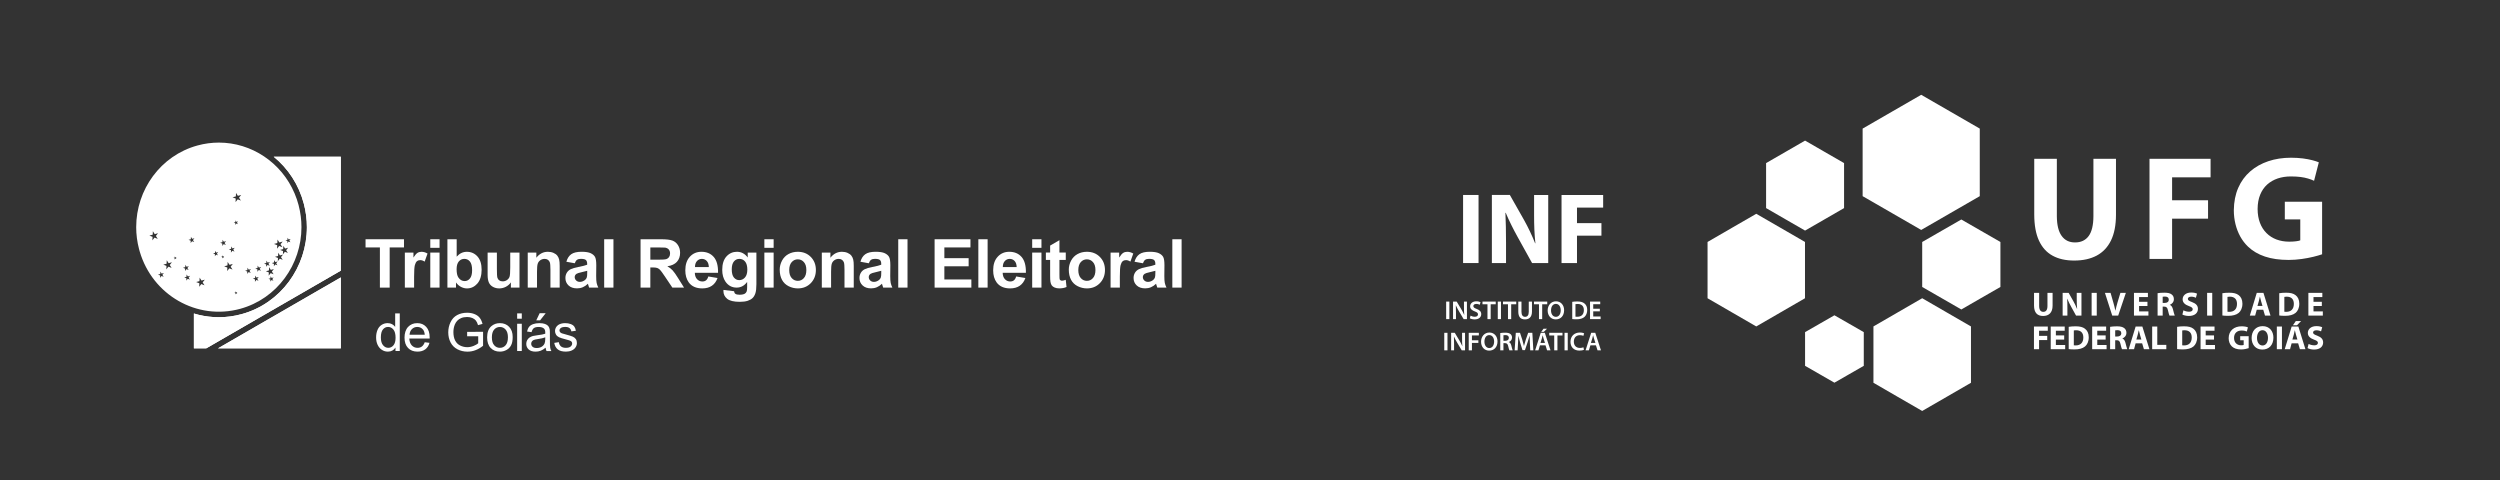<?xml version="1.0" encoding="UTF-8"?>
<svg xmlns="http://www.w3.org/2000/svg" version="1.1" xmlns:xlink="http://www.w3.org/1999/xlink" viewBox="0 0 1920 369">
  <rect x="0" y="0" width="1920" height="369" fill="#333333" stroke="none"/>
  <defs>
    <style>
      .cls-1, .cls-2 {
        fill: #fff;
      }

      .cls-2 {
        fill-rule: evenodd;
      }

      .cls-3 {
        fill: none;
      }

      .cls-4 {
        clip-path: url(#clippath-2);
      }

      .cls-5 {
        clip-path: url(#clippath);
      }
    </style>
    <clipPath id="clippath">
      <path class="cls-1" d="M210.24,120.4c10.91,8.89,19.23,21.31,23.12,36.15,1.57,5.98,2.32,11.99,2.32,17.9.02,30.55-19.9,58.53-50.11,66.81-5.85,1.61-11.73,2.37-17.52,2.37-1.32,0-2.64-.04-3.95-.12-5.19-.32-10.29-1.24-15.19-2.73v26.75h9.46l103.38-59.69v-87.45h-51.51Z"/>
    </clipPath>
    <clipPath id="clippath-2">
      <polygon class="cls-1" points="167.39 267.54 261.75 267.54 261.75 213.06 167.39 267.54"/>
    </clipPath>
  </defs>
  <!-- Generator: Adobe Illustrator 28.6.0, SVG Export Plug-In . SVG Version: 1.2.0 Build 709)  -->
  <g>
    <g id="Layer_1">
      <polygon class="cls-1" points="291.76 220.89 291.76 190.03 280.74 190.03 280.74 183.74 310.26 183.74 310.26 190.03 299.27 190.03 299.27 220.89 291.76 220.89"/>
      <path class="cls-1" d="M318.04,220.89h-7.12v-26.9h6.61v3.82c1.13-1.81,2.15-3,3.05-3.57.91-.57,1.93-.86,3.08-.86,1.63,0,3.18.45,4.69,1.35l-2.21,6.2c-1.19-.77-2.31-1.16-3.34-1.16s-1.84.27-2.53.82c-.7.54-1.24,1.54-1.64,2.97-.4,1.44-.6,4.44-.6,9.02v8.31Z"/>
      <path class="cls-1" d="M330.46,193.98h7.12v26.9h-7.12v-26.9ZM330.46,183.74h7.12v6.59h-7.12v-6.59Z"/>
      <path class="cls-1" d="M350.68,206.85c0,2.78.44,4.84,1.31,6.18,1.24,1.89,2.87,2.84,4.92,2.84,1.56,0,2.9-.68,4.01-2.02s1.66-3.46,1.66-6.35c0-3.07-.56-5.29-1.68-6.65-1.11-1.36-2.53-2.04-4.28-2.04s-3.12.66-4.26,1.99c-1.13,1.33-1.69,3.34-1.69,6.05M343.61,220.89v-37.14h7.12v13.38c2.2-2.5,4.79-3.75,7.8-3.75,3.28,0,5.98,1.19,8.14,3.56,2.14,2.37,3.22,5.78,3.22,10.22s-1.1,8.14-3.29,10.62c-2.19,2.48-4.84,3.72-7.97,3.72-1.54,0-3.05-.38-4.55-1.15-1.5-.77-2.78-1.9-3.87-3.41v3.95h-6.61Z"/>
      <path class="cls-1" d="M392.36,220.89v-4.03c-.99,1.44-2.27,2.57-3.87,3.4-1.6.82-3.29,1.24-5.06,1.24s-3.43-.4-4.86-1.19c-1.44-.79-2.47-1.91-3.12-3.34-.64-1.44-.96-3.43-.96-5.96v-17.02h7.12v12.36c0,3.79.13,6.11.4,6.96.26.85.74,1.52,1.43,2.02.69.5,1.57.75,2.64.75,1.22,0,2.31-.33,3.27-1,.96-.68,1.62-1.5,1.97-2.48.35-1,.54-3.42.54-7.26v-11.35h7.12v26.9h-6.61Z"/>
      <path class="cls-1" d="M429.85,220.89h-7.12v-13.73c0-2.9-.16-4.78-.46-5.64-.3-.85-.8-1.51-1.49-1.99-.68-.47-1.5-.71-2.47-.71-1.24,0-2.34.34-3.32,1.01-.98.68-1.65,1.58-2.02,2.69-.37,1.12-.55,3.17-.55,6.19v12.18h-7.12v-26.9h6.61v3.95c2.35-3.04,5.31-4.57,8.87-4.57,1.57,0,3.01.28,4.31.85,1.3.57,2.28,1.29,2.95,2.17.66.88,1.13,1.88,1.39,2.99.27,1.11.4,2.7.4,4.78v16.72Z"/>
      <path class="cls-1" d="M450.96,207.97c-.91.3-2.35.66-4.33,1.09-1.97.42-3.26.84-3.87,1.24-.93.67-1.39,1.5-1.39,2.51s.37,1.86,1.12,2.59c.74.72,1.69,1.09,2.84,1.09,1.29,0,2.51-.43,3.68-1.26.86-.64,1.43-1.43,1.69-2.36.19-.6.28-1.76.28-3.47v-1.42ZM441.43,202.19l-6.46-1.17c.72-2.6,1.97-4.52,3.74-5.78,1.78-1.25,4.41-1.88,7.9-1.88,3.18,0,5.54.38,7.1,1.13,1.55.75,2.65,1.7,3.28,2.86s.95,3.28.95,6.37l-.08,8.31c0,2.36.11,4.11.35,5.23.23,1.12.66,2.33,1.28,3.61h-7.05c-.18-.48-.41-1.18-.68-2.1-.11-.42-.2-.7-.25-.84-1.22,1.19-2.51,2.07-3.9,2.66-1.38.59-2.86.88-4.44.88-2.77,0-4.96-.75-6.54-2.25-1.6-1.5-2.4-3.41-2.4-5.7,0-1.52.36-2.87,1.09-4.07.73-1.19,1.75-2.1,3.05-2.73,1.31-.63,3.2-1.19,5.66-1.66,3.32-.62,5.63-1.21,6.91-1.75v-.71c0-1.37-.34-2.34-1.01-2.93-.67-.58-1.94-.87-3.82-.87-1.27,0-2.26.25-2.96.75-.71.49-1.28,1.36-1.72,2.62"/>
      <rect class="cls-1" x="464.01" y="183.74" width="7.12" height="37.14"/>
      <path class="cls-1" d="M499.46,199.45h5.54c3.6,0,5.85-.15,6.75-.45.89-.3,1.59-.83,2.1-1.57.5-.75.76-1.67.76-2.78,0-1.25-.34-2.26-1-3.03-.66-.77-1.61-1.25-2.83-1.46-.61-.08-2.43-.12-5.48-.12h-5.84v9.42ZM491.95,220.89v-37.14h15.79c3.97,0,6.85.34,8.65,1,1.8.67,3.24,1.85,4.32,3.56,1.08,1.71,1.61,3.66,1.61,5.85,0,2.78-.82,5.09-2.45,6.91-1.63,1.81-4.09,2.96-7.35,3.42,1.63.95,2.96,1.99,4.02,3.12,1.06,1.13,2.48,3.14,4.27,6.03l4.54,7.25h-8.97l-5.42-8.08c-1.93-2.89-3.24-4.71-3.95-5.46-.71-.75-1.46-1.26-2.26-1.55-.8-.28-2.05-.41-3.78-.41h-1.51v15.51h-7.51Z"/>
      <path class="cls-1" d="M544.38,205.13c-.05-2.07-.58-3.63-1.59-4.7-1.01-1.07-2.25-1.61-3.7-1.61-1.56,0-2.84.57-3.85,1.7-1.01,1.12-1.51,2.66-1.49,4.61h10.64ZM543.97,212.32l7.1,1.19c-.92,2.6-2.35,4.58-4.32,5.94-1.96,1.36-4.43,2.04-7.38,2.04-4.68,0-8.14-1.52-10.39-4.58-1.77-2.45-2.66-5.54-2.66-9.27,0-4.46,1.17-7.96,3.5-10.48,2.33-2.53,5.27-3.79,8.84-3.79,4,0,7.16,1.32,9.48,3.97,2.31,2.65,3.42,6.69,3.32,12.15h-17.84c.05,2.11.62,3.75,1.72,4.92,1.1,1.17,2.47,1.77,4.11,1.77,1.12,0,2.05-.3,2.81-.91.76-.61,1.34-1.59,1.72-2.94"/>
      <path class="cls-1" d="M561.99,206.88c0,2.85.55,4.95,1.66,6.27,1.1,1.32,2.46,1.99,4.09,1.99,1.74,0,3.21-.68,4.41-2.04,1.19-1.36,1.8-3.37,1.8-6.05s-.58-4.85-1.73-6.2c-1.14-1.36-2.59-2.03-4.35-2.03s-3.12.67-4.22,1.99c-1.11,1.33-1.66,3.34-1.66,6.07M555.63,222.66l8.13.99c.14.95.45,1.6.93,1.95.68.51,1.75.76,3.19.76,1.86,0,3.25-.28,4.18-.84.62-.37,1.1-.97,1.42-1.8.22-.59.33-1.68.33-3.27v-3.93c-2.13,2.91-4.82,4.36-8.06,4.36-3.62,0-6.48-1.53-8.59-4.58-1.65-2.42-2.48-5.42-2.48-9.02,0-4.51,1.09-7.96,3.26-10.34,2.17-2.38,4.87-3.57,8.09-3.57s6.07,1.46,8.23,4.38v-3.77h6.66v24.15c0,3.17-.26,5.54-.79,7.12-.52,1.57-1.26,2.8-2.2,3.7-.95.89-2.22,1.59-3.79,2.1-1.58.5-3.58.76-5.99.76-4.57,0-7.8-.79-9.7-2.34-1.91-1.56-2.86-3.55-2.86-5.94,0-.24,0-.53.02-.86"/>
      <path class="cls-1" d="M587.03,193.98h7.12v26.9h-7.12v-26.9ZM587.03,183.74h7.12v6.59h-7.12v-6.59Z"/>
      <path class="cls-1" d="M606.13,207.43c0,2.67.63,4.71,1.9,6.13,1.26,1.42,2.83,2.13,4.69,2.13s3.42-.71,4.67-2.13c1.26-1.42,1.89-3.48,1.89-6.18s-.63-4.66-1.89-6.08c-1.25-1.42-2.81-2.13-4.67-2.13s-3.42.71-4.69,2.13c-1.27,1.42-1.9,3.47-1.9,6.13M598.83,207.05c0-2.36.59-4.65,1.75-6.87,1.17-2.2,2.82-3.9,4.96-5.06,2.14-1.17,4.52-1.75,7.16-1.75,4.06,0,7.4,1.32,10,3.97,2.6,2.64,3.9,5.98,3.9,10.02s-1.32,7.44-3.93,10.12c-2.63,2.68-5.93,4.01-9.92,4.01-2.48,0-4.82-.55-7.06-1.67-2.24-1.11-3.94-2.75-5.11-4.9-1.16-2.16-1.75-4.77-1.75-7.87"/>
      <path class="cls-1" d="M655.69,220.89h-7.12v-13.73c0-2.9-.15-4.78-.46-5.64-.3-.85-.8-1.51-1.49-1.99-.68-.47-1.5-.71-2.47-.71-1.24,0-2.34.34-3.32,1.01-.98.68-1.65,1.58-2.02,2.69-.36,1.12-.54,3.17-.54,6.19v12.18h-7.12v-26.9h6.61v3.95c2.35-3.04,5.31-4.57,8.87-4.57,1.56,0,3.01.28,4.31.85,1.3.57,2.28,1.29,2.95,2.17.66.88,1.13,1.88,1.39,2.99.27,1.11.4,2.7.4,4.78v16.72Z"/>
      <path class="cls-1" d="M676.79,207.97c-.91.3-2.35.66-4.33,1.09-1.97.42-3.26.84-3.87,1.24-.93.67-1.39,1.5-1.39,2.51s.37,1.86,1.11,2.59c.74.72,1.69,1.09,2.84,1.09,1.29,0,2.51-.43,3.68-1.26.86-.64,1.43-1.43,1.69-2.36.19-.6.28-1.76.28-3.47v-1.42ZM667.27,202.19l-6.46-1.17c.72-2.6,1.97-4.52,3.74-5.78,1.78-1.25,4.41-1.88,7.9-1.88,3.18,0,5.54.38,7.1,1.13,1.55.75,2.65,1.7,3.28,2.86s.95,3.28.95,6.37l-.08,8.31c0,2.36.11,4.11.35,5.23.23,1.12.66,2.33,1.28,3.61h-7.05c-.18-.48-.42-1.18-.68-2.1-.11-.42-.2-.7-.25-.84-1.22,1.19-2.51,2.07-3.9,2.66-1.38.59-2.86.88-4.44.88-2.77,0-4.96-.75-6.54-2.25-1.6-1.5-2.4-3.41-2.4-5.7,0-1.52.36-2.87,1.09-4.07.72-1.19,1.75-2.1,3.05-2.73,1.3-.63,3.2-1.19,5.66-1.66,3.32-.62,5.63-1.21,6.91-1.75v-.71c0-1.37-.34-2.34-1.01-2.93-.68-.58-1.95-.87-3.82-.87-1.27,0-2.26.25-2.96.75-.71.49-1.28,1.36-1.72,2.62"/>
      <rect class="cls-1" x="689.85" y="183.74" width="7.12" height="37.14"/>
      <polygon class="cls-1" points="717.77 220.89 717.77 183.74 745.31 183.74 745.31 190.03 725.27 190.03 725.27 198.27 743.91 198.27 743.91 204.51 725.27 204.51 725.27 214.63 746.01 214.63 746.01 220.89 717.77 220.89"/>
      <rect class="cls-1" x="751.37" y="183.74" width="7.12" height="37.14"/>
      <path class="cls-1" d="M780.8,205.13c-.05-2.07-.58-3.63-1.59-4.7-1.01-1.07-2.25-1.61-3.7-1.61-1.56,0-2.84.57-3.85,1.7-1.01,1.12-1.51,2.66-1.49,4.61h10.64ZM780.4,212.32l7.1,1.19c-.92,2.6-2.35,4.58-4.32,5.94-1.96,1.36-4.43,2.04-7.38,2.04-4.68,0-8.14-1.52-10.39-4.58-1.77-2.45-2.66-5.54-2.66-9.27,0-4.46,1.16-7.96,3.5-10.48,2.33-2.53,5.27-3.79,8.84-3.79,4,0,7.16,1.32,9.48,3.97,2.31,2.65,3.42,6.69,3.32,12.15h-17.84c.05,2.11.62,3.75,1.72,4.92,1.1,1.17,2.47,1.77,4.11,1.77,1.11,0,2.05-.3,2.81-.91.76-.61,1.34-1.59,1.72-2.94"/>
      <path class="cls-1" d="M792.72,193.98h7.12v26.9h-7.12v-26.9ZM792.72,183.74h7.12v6.59h-7.12v-6.59Z"/>
      <path class="cls-1" d="M818.51,193.98v5.67h-4.86v10.84c0,2.2.05,3.48.14,3.84.1.36.3.66.63.9.33.23.74.35,1.2.35.66,0,1.62-.23,2.87-.68l.6,5.52c-1.66.71-3.53,1.06-5.63,1.06-1.28,0-2.44-.21-3.47-.64-1.03-.43-1.78-.99-2.26-1.68s-.81-1.61-1-2.78c-.15-.82-.23-2.5-.23-5.02v-11.73h-3.27v-5.67h3.27v-5.35l7.14-4.15v9.5h4.86Z"/>
      <path class="cls-1" d="M828.14,207.43c0,2.67.63,4.71,1.9,6.13,1.26,1.42,2.82,2.13,4.69,2.13s3.42-.71,4.67-2.13c1.27-1.42,1.9-3.48,1.9-6.18s-.63-4.66-1.9-6.08c-1.25-1.42-2.81-2.13-4.67-2.13s-3.43.71-4.69,2.13c-1.27,1.42-1.9,3.47-1.9,6.13M820.84,207.05c0-2.36.59-4.65,1.75-6.87,1.17-2.2,2.82-3.9,4.96-5.06,2.14-1.17,4.52-1.75,7.16-1.75,4.07,0,7.4,1.32,10.01,3.97,2.6,2.64,3.9,5.98,3.9,10.02s-1.32,7.44-3.94,10.12c-2.63,2.68-5.93,4.01-9.92,4.01-2.47,0-4.82-.55-7.06-1.67-2.24-1.11-3.95-2.75-5.11-4.9-1.16-2.16-1.75-4.77-1.75-7.87"/>
      <path class="cls-1" d="M860.04,220.89h-7.12v-26.9h6.61v3.82c1.13-1.81,2.15-3,3.05-3.57.91-.57,1.93-.86,3.08-.86,1.63,0,3.18.45,4.69,1.35l-2.2,6.2c-1.19-.77-2.31-1.16-3.34-1.16s-1.84.27-2.53.82c-.7.54-1.24,1.54-1.64,2.97-.4,1.44-.6,4.44-.6,9.02v8.31Z"/>
      <path class="cls-1" d="M887.3,207.97c-.91.3-2.35.66-4.33,1.09-1.97.42-3.26.84-3.87,1.24-.93.67-1.39,1.5-1.39,2.51s.37,1.86,1.11,2.59c.74.72,1.69,1.09,2.84,1.09,1.29,0,2.51-.43,3.68-1.26.86-.64,1.43-1.43,1.69-2.36.19-.6.28-1.76.28-3.47v-1.42ZM877.78,202.19l-6.46-1.17c.72-2.6,1.97-4.52,3.74-5.78,1.78-1.25,4.41-1.88,7.9-1.88,3.18,0,5.54.38,7.1,1.13,1.55.75,2.65,1.7,3.28,2.86s.95,3.28.95,6.37l-.08,8.31c0,2.36.11,4.11.35,5.23.23,1.12.66,2.33,1.28,3.61h-7.05c-.18-.48-.41-1.18-.68-2.1-.11-.42-.2-.7-.25-.84-1.22,1.19-2.52,2.07-3.9,2.66-1.38.59-2.86.88-4.43.88-2.77,0-4.96-.75-6.55-2.25-1.6-1.5-2.4-3.41-2.4-5.7,0-1.52.36-2.87,1.09-4.07.73-1.19,1.75-2.1,3.05-2.73,1.31-.63,3.2-1.19,5.67-1.66,3.32-.62,5.63-1.21,6.91-1.75v-.71c0-1.37-.34-2.34-1.01-2.93-.68-.58-1.95-.87-3.82-.87-1.27,0-2.26.25-2.96.75-.71.49-1.28,1.36-1.72,2.62"/>
      <rect class="cls-1" x="900.35" y="183.74" width="7.12" height="37.14"/>
      <path class="cls-1" d="M292.5,259.13c0,2.68.57,4.69,1.7,6.01,1.13,1.33,2.46,1.99,4.01,1.99s2.87-.64,3.95-1.91c1.08-1.27,1.63-3.2,1.63-5.81,0-2.87-.55-4.97-1.66-6.31-1.1-1.35-2.46-2.01-4.09-2.01s-2.89.65-3.95,1.93c-1.06,1.28-1.59,3.32-1.59,6.09M303.72,269.58v-2.65c-1.33,2.08-3.28,3.12-5.86,3.12-1.67,0-3.2-.46-4.6-1.38-1.4-.91-2.48-2.2-3.26-3.85-.77-1.65-1.15-3.54-1.15-5.69s.35-3.98,1.05-5.69c.7-1.7,1.74-3.01,3.14-3.91,1.39-.91,2.95-1.37,4.68-1.37,1.26,0,2.38.27,3.36.8.99.53,1.79,1.22,2.41,2.08v-10.37h3.53v28.91h-3.29Z"/>
      <path class="cls-1" d="M314.53,257.1h11.69c-.16-1.76-.61-3.08-1.34-3.96-1.13-1.37-2.6-2.05-4.4-2.05-1.63,0-3,.55-4.11,1.64-1.11,1.09-1.72,2.55-1.84,4.38M326.18,262.84l3.67.45c-.58,2.15-1.65,3.81-3.21,4.99-1.57,1.18-3.57,1.77-6,1.77-3.06,0-5.49-.94-7.28-2.82-1.8-1.88-2.69-4.53-2.69-7.93s.91-6.26,2.72-8.21c1.82-1.94,4.17-2.92,7.06-2.92s5.09.96,6.86,2.86c1.78,1.91,2.67,4.59,2.67,8.04,0,.22,0,.53-.02.95h-15.62c.13,2.3.78,4.06,1.95,5.28,1.17,1.22,2.62,1.84,4.38,1.84,1.3,0,2.41-.34,3.33-1.03.92-.68,1.65-1.77,2.19-3.27"/>
      <path class="cls-1" d="M358.76,258.24v-3.38l12.24-.02v10.72c-1.88,1.5-3.82,2.62-5.81,3.38-2,.76-4.05,1.13-6.15,1.13-2.84,0-5.42-.61-7.74-1.82-2.32-1.21-4.07-2.98-5.26-5.27-1.18-2.3-1.78-4.87-1.78-7.71s.59-5.44,1.77-7.87c1.17-2.44,2.87-4.26,5.08-5.44,2.2-1.18,4.75-1.77,7.63-1.77,2.09,0,3.98.33,5.67,1.02,1.69.67,3.01,1.61,3.97,2.82.96,1.21,1.69,2.79,2.2,4.73l-3.45.95c-.44-1.48-.98-2.63-1.62-3.47-.65-.84-1.57-1.52-2.76-2.02-1.19-.5-2.52-.76-3.98-.76-1.75,0-3.26.27-4.54.8-1.28.53-2.3,1.23-3.09,2.1-.78.87-1.39,1.82-1.82,2.86-.73,1.78-1.1,3.72-1.1,5.81,0,2.58.44,4.73,1.33,6.47.89,1.74,2.18,3.02,3.88,3.86,1.7.84,3.49,1.27,5.4,1.27,1.66,0,3.28-.32,4.85-.96,1.58-.63,2.77-1.31,3.59-2.04v-5.39h-8.49Z"/>
      <path class="cls-1" d="M377.77,259.11c0,2.69.58,4.69,1.76,6.02,1.17,1.34,2.64,2.01,4.41,2.01s3.23-.67,4.4-2.01c1.16-1.34,1.75-3.38,1.75-6.13,0-2.59-.59-4.55-1.77-5.89-1.18-1.33-2.64-2-4.39-2s-3.25.67-4.41,1.99c-1.17,1.33-1.76,3.33-1.76,6.01M374.12,259.11c0-3.88,1.08-6.75,3.24-8.61,1.8-1.55,3.99-2.33,6.58-2.33,2.88,0,5.24.94,7.06,2.83,1.83,1.88,2.74,4.49,2.74,7.81,0,2.7-.4,4.82-1.21,6.36-.81,1.55-1.98,2.75-3.53,3.6-1.55.86-3.23,1.28-5.06,1.28-2.93,0-5.3-.93-7.11-2.82-1.81-1.88-2.71-4.58-2.71-8.12"/>
      <path class="cls-1" d="M397.17,248.64h3.56v20.94h-3.56v-20.94ZM397.17,240.68h3.56v4.09h-3.56v-4.09Z"/>
      <path class="cls-1" d="M411.84,246.04l2.62-5.52h4.65l-4.33,5.52h-2.94ZM418.75,259.07c-1.29.53-3.22.98-5.8,1.35-1.46.21-2.5.44-3.09.71-.61.26-1.08.65-1.4,1.16-.33.51-.5,1.06-.5,1.68,0,.95.37,1.74,1.08,2.37.71.63,1.77.94,3.14.94s2.59-.3,3.65-.89c1.07-.6,1.85-1.42,2.35-2.46.38-.8.57-1.99.57-3.55v-1.31ZM419.04,267c-1.32,1.12-2.58,1.91-3.8,2.37-1.22.46-2.52.69-3.91.69-2.3,0-4.07-.56-5.31-1.68-1.23-1.13-1.85-2.56-1.85-4.31,0-1.03.23-1.97.7-2.82.47-.85,1.08-1.53,1.83-2.04.76-.51,1.61-.9,2.56-1.16.69-.18,1.74-.37,3.15-.53,2.87-.34,4.98-.75,6.33-1.22.01-.49.02-.79.02-.92,0-1.45-.33-2.47-1.01-3.06-.9-.81-2.26-1.21-4.04-1.21-1.67,0-2.9.29-3.7.88-.79.59-1.38,1.62-1.76,3.11l-3.47-.48c.32-1.48.83-2.68,1.56-3.59.72-.91,1.77-1.62,3.14-2.11,1.37-.49,2.95-.74,4.75-.74s3.24.21,4.35.63c1.12.43,1.94.95,2.47,1.59.52.64.89,1.44,1.1,2.42.12.6.18,1.7.18,3.27v4.73c0,3.31.07,5.39.23,6.26.15.88.45,1.72.89,2.52h-3.71c-.36-.73-.6-1.6-.71-2.59"/>
      <path class="cls-1" d="M425.67,263.33l3.51-.55c.19,1.41.75,2.48,1.65,3.24.89.74,2.15,1.12,3.77,1.12s2.84-.34,3.63-1c.79-.67,1.18-1.45,1.18-2.34,0-.81-.35-1.43-1.05-1.9-.49-.32-1.7-.71-3.63-1.2-2.6-.66-4.41-1.22-5.41-1.71-1-.48-1.77-1.14-2.29-1.99-.52-.85-.78-1.78-.78-2.81,0-.94.22-1.8.65-2.59.42-.8,1.01-1.46,1.74-1.98.55-.4,1.3-.76,2.25-1.04.96-.28,1.98-.42,3.07-.42,1.64,0,3.08.24,4.33.71,1.25.47,2.16,1.11,2.75,1.92.59.81,1,1.89,1.22,3.24l-3.47.48c-.16-1.08-.62-1.92-1.37-2.52-.75-.61-1.82-.91-3.2-.91-1.63,0-2.79.27-3.49.81-.7.54-1.05,1.17-1.05,1.89,0,.46.15.87.44,1.25.29.38.74.69,1.36.95.36.13,1.4.43,3.14.9,2.51.67,4.26,1.22,5.25,1.65,1,.43,1.78,1.05,2.34,1.86.57.82.85,1.83.85,3.04s-.35,2.3-1.04,3.34c-.69,1.05-1.69,1.85-2.99,2.42-1.3.57-2.77.85-4.41.85-2.73,0-4.8-.56-6.23-1.69s-2.34-2.81-2.73-5.03"/>
      <g>
        <path class="cls-1" d="M210.24,120.4c10.91,8.89,19.23,21.31,23.12,36.15,1.57,5.98,2.32,11.99,2.32,17.9.02,30.55-19.9,58.53-50.11,66.81-5.85,1.61-11.73,2.37-17.52,2.37-1.32,0-2.64-.04-3.95-.12-5.19-.32-10.29-1.24-15.19-2.73v26.75h9.46l103.38-59.69v-87.45h-51.51Z"/>
        <g class="cls-5">
          <rect class="cls-1" x="147.48" y="119.14" width="115.6" height="149.04"/>
        </g>
      </g>
      <g>
        <polygon class="cls-1" points="167.39 267.54 261.75 267.54 261.75 213.06 167.39 267.54"/>
        <g class="cls-4">
          <rect class="cls-1" x="164.7" y="212.02" width="99.36" height="58.28"/>
        </g>
      </g>
      <g>
        <g>
          <g>
            <polygon class="cls-2" points="1348.81 164.19 1367.53 175 1386.23 185.82 1386.23 207.44 1386.23 229.06 1367.53 239.88 1348.81 250.71 1330.09 239.88 1311.4 229.06 1311.4 207.44 1311.4 185.82 1330.09 175 1348.81 164.19"/>
            <polygon class="cls-2" points="1476.25 229.04 1494.98 239.88 1513.71 250.7 1513.71 272.33 1513.71 293.97 1494.98 304.81 1476.25 315.62 1457.51 304.81 1438.8 293.97 1438.8 272.33 1438.8 250.7 1457.51 239.88 1476.25 229.04"/>
            <polygon class="cls-2" points="1475.48 72.81 1497.97 85.78 1520.46 98.76 1520.46 124.7 1520.46 150.65 1497.97 163.62 1475.48 176.6 1452.99 163.62 1430.5 150.65 1430.5 124.7 1430.5 98.76 1452.99 85.78 1475.48 72.81"/>
            <polygon class="cls-2" points="1506.29 168.57 1521.29 177.2 1536.32 185.84 1536.32 203.12 1536.32 220.39 1521.29 229.02 1506.29 237.68 1491.27 229.02 1476.25 220.39 1476.25 203.12 1476.25 185.84 1491.27 177.2 1506.29 168.57"/>
            <polygon class="cls-2" points="1408.83 242.14 1420.11 248.6 1431.38 255.08 1431.38 268.03 1431.38 280.96 1420.11 287.43 1408.83 293.91 1397.57 287.43 1386.29 280.96 1386.29 268.03 1386.29 255.08 1397.57 248.6 1408.83 242.14"/>
            <polygon class="cls-2" points="1386.29 107.98 1401.27 116.62 1416.24 125.25 1416.24 142.54 1416.24 159.82 1401.27 168.46 1386.29 177.09 1371.33 168.46 1356.36 159.82 1356.36 142.54 1356.36 125.25 1371.33 116.62 1386.29 107.98"/>
          </g>
          <path class="cls-1" d="M1562.3,121.94v42.9c.03,8.12,1.23,14.79,3.64,19.99,2.43,5.21,5.9,9.08,10.49,11.56,4.55,2.49,10.09,3.73,16.58,3.71,6.71,0,12.46-1.26,17.24-3.8,4.77-2.56,8.43-6.41,10.98-11.6,2.52-5.18,3.82-11.72,3.84-19.63v-43.13h-17.33v44.16c-.03,6.83-1.24,11.88-3.65,15.18-2.42,3.28-5.93,4.93-10.5,4.91-4.43,0-7.84-1.67-10.25-5.04-2.42-3.35-3.63-8.37-3.68-15.05v-44.16h-17.34ZM1650.81,198.84h17.36v-30.92h27.61v-14.14h-27.61v-17.58h29.55v-14.26h-46.9v76.91h0ZM1783.38,154.91h-28.64v13.58h11.87v16.09c-.71.31-1.8.53-3.28.72-1.48.19-3.21.3-5.18.3-3.58,0-6.83-.57-9.8-1.67-2.98-1.14-5.54-2.76-7.68-4.92-2.18-2.15-3.85-4.78-5.03-7.89-1.18-3.1-1.77-6.63-1.79-10.63.03-4.18.67-7.84,1.97-10.96,1.27-3.14,3.08-5.74,5.36-7.81,2.34-2.08,5.04-3.63,8.13-4.68,3.1-1.03,6.48-1.54,10.09-1.54,2.81,0,5.29.15,7.44.42,2.14.28,4.07.68,5.74,1.19,1.7.49,3.25,1.07,4.63,1.73l3.65-14.18c-1.26-.55-2.93-1.08-5-1.63-2.08-.53-4.47-1-7.22-1.36-2.76-.35-5.78-.53-9.11-.55-6.35,0-12.16.89-17.5,2.69-5.31,1.79-9.96,4.4-13.88,7.83-3.95,3.44-7.01,7.64-9.19,12.63-2.19,5-3.29,10.71-3.38,17.13,0,3.77.44,7.37,1.28,10.77.84,3.41,2.08,6.57,3.67,9.47,1.6,2.89,3.59,5.48,5.91,7.72,3.51,3.36,7.85,5.93,13.02,7.66,5.14,1.73,11.25,2.6,18.24,2.6,3.42-.02,6.75-.25,9.99-.72,3.23-.45,6.21-1.02,8.89-1.67,2.72-.67,4.99-1.31,6.8-1.94v-40.4Z"/>
          <g>
            <path class="cls-2" d="M1562.14,224.94v9.73c0,5.54,2.57,8,6.97,8s7.28-2.56,7.28-7.96v-9.77h-3.94v10.01c0,3.12-1.15,4.55-3.2,4.55s-3.18-1.52-3.18-4.55v-10.01h-3.92ZM1587.76,242.38v-5.25c0-2.86-.04-5.31-.18-7.63h.11c.82,2.04,1.98,4.26,3.01,6.15l3.7,6.73h4.16v-17.44h-3.62v5.07c0,2.64.07,5,.31,7.3h-.05c-.8-1.98-1.8-4.15-2.84-5.98l-3.63-6.39h-4.62v17.44h3.64ZM1606.37,224.94v17.44h3.94v-17.44h-3.94ZM1626.77,242.38l5.88-17.44h-4.19l-2.24,7.45c-.57,1.98-1.12,4.07-1.57,6.16h-.07c-.42-2.17-.96-4.14-1.55-6.24l-2.11-7.37h-4.33l5.6,17.44h4.59ZM1649.24,231.8h-6.42v-3.63h6.78v-3.23h-10.71v17.44h11.1v-3.23h-7.17v-4.14h6.42v-3.21h0ZM1657.03,242.38h3.91v-6.89h1.17c1.63.03,2.39.6,2.87,2.8.49,2.15.92,3.59,1.17,4.08h4.05c-.35-.68-.87-2.96-1.4-4.96-.45-1.62-1.13-2.76-2.32-3.25v-.08c1.48-.55,3.06-2.08,3.06-4.27,0-1.59-.57-2.8-1.63-3.62-1.25-1.01-3.05-1.4-5.62-1.4-2.12,0-4.01.15-5.26.38v17.19h0ZM1660.94,227.88c.28-.07.82-.13,1.78-.13,1.82,0,2.9.84,2.9,2.4s-1.16,2.5-3.13,2.5h-1.55v-4.76h0ZM1676.06,241.57c.97.54,2.93,1.09,4.94,1.09,4.79,0,7.01-2.48,7.01-5.41,0-2.49-1.43-4.1-4.51-5.24-2.29-.88-3.23-1.36-3.23-2.48,0-.87.82-1.68,2.54-1.68s2.95.49,3.62.83l.89-3.15c-1.05-.5-2.46-.87-4.46-.87-4.08,0-6.6,2.25-6.6,5.21,0,2.57,1.93,4.16,4.82,5.2,2.09.72,2.92,1.38,2.92,2.44,0,1.16-.96,1.9-2.78,1.9-1.66,0-3.31-.53-4.35-1.08l-.8,3.24h0ZM1695.07,224.94v17.44h3.93v-17.44h-3.93ZM1706.79,242.29c.94.14,2.42.27,4.46.27,3.42,0,6.24-.73,8.07-2.25,1.64-1.42,2.86-3.73,2.86-7.08,0-3.1-1.13-5.27-2.93-6.6-1.67-1.27-3.84-1.82-7.18-1.82-1.96,0-3.83.13-5.28.38v17.1h0ZM1710.71,228c.32-.09.92-.16,1.78-.16,3.4,0,5.53,1.78,5.53,5.54,0,4.16-2.36,6.13-5.96,6.11-.46,0-1.03,0-1.36-.08v-11.4h0ZM1738.18,237.9l1.34,4.48h4.23l-5.42-17.44h-5.14l-5.32,17.44h4.08l1.22-4.48h5.01ZM1733.73,234.94l1.06-3.69c.26-1.01.54-2.34.78-3.37h.07c.28,1.01.57,2.32.85,3.37l1.1,3.69h-3.86ZM1750.46,242.29c.94.14,2.42.27,4.47.27,3.41,0,6.22-.73,8.07-2.25,1.65-1.42,2.86-3.73,2.86-7.08,0-3.1-1.14-5.27-2.95-6.6-1.66-1.27-3.83-1.82-7.16-1.82-1.97,0-3.86.13-5.29.38v17.1h0ZM1754.38,228c.33-.09.94-.16,1.78-.16,3.42,0,5.52,1.78,5.52,5.54,0,4.16-2.33,6.13-5.93,6.11-.46,0-1.04,0-1.37-.08v-11.4h0ZM1783.16,231.8h-6.4v-3.63h6.79v-3.23h-10.72v17.44h11.1v-3.23h-7.16v-4.14h6.4v-3.21Z"/>
            <path class="cls-2" d="M1562.08,268.18h3.93v-7.01h6.26v-3.21h-6.26v-3.97h6.7v-3.23h-10.63v17.42h0ZM1585.3,257.6h-6.39v-3.61h6.79v-3.23h-10.74v17.42h11.1v-3.23h-7.15v-4.13h6.39v-3.22h0ZM1588.76,268.1c.96.14,2.43.25,4.46.25,3.43,0,6.24-.71,8.06-2.25,1.67-1.41,2.88-3.73,2.88-7.07,0-3.09-1.14-5.26-2.96-6.61-1.65-1.25-3.81-1.81-7.15-1.81-1.97,0-3.85.14-5.29.39v17.09h0ZM1592.7,253.8c.32-.07.9-.16,1.77-.16,3.41,0,5.53,1.79,5.53,5.54,0,4.16-2.36,6.12-5.95,6.1-.46,0-1.03,0-1.36-.08v-11.4h0ZM1617.13,257.6h-6.43v-3.61h6.82v-3.23h-10.73v17.42h11.07v-3.23h-7.15v-4.13h6.43v-3.22h0ZM1620.56,268.18h3.91v-6.88h1.15c1.64,0,2.37.59,2.89,2.8.47,2.16.92,3.59,1.18,4.08h4.04c-.33-.68-.86-2.97-1.39-4.96-.45-1.61-1.13-2.75-2.33-3.24v-.07c1.51-.55,3.08-2.07,3.08-4.26,0-1.59-.58-2.79-1.64-3.63-1.25-1-3.04-1.4-5.64-1.4-2.11,0-3.98.15-5.25.39v17.17h0ZM1624.47,253.7c.28-.07.83-.14,1.79-.14,1.8,0,2.89.83,2.89,2.39s-1.16,2.49-3.13,2.49h-1.55v-4.74h0ZM1645.17,263.7l1.35,4.48h4.24l-5.44-17.42h-5.14l-5.33,17.42h4.1l1.2-4.48h5.02ZM1640.73,260.76l1.05-3.69c.29-1,.55-2.33.78-3.36h.08c.26,1.01.55,2.33.85,3.36l1.09,3.69h-3.84ZM1652.86,268.18h10.87v-3.32h-6.94v-14.1h-3.92v17.42h0ZM1672.02,268.1c.95.14,2.41.25,4.47.25,3.41,0,6.24-.73,8.07-2.25,1.65-1.41,2.86-3.73,2.86-7.07,0-3.09-1.16-5.26-2.95-6.61-1.66-1.27-3.84-1.81-7.16-1.81-1.96,0-3.85.14-5.29.39v17.09h0ZM1675.94,253.8c.34-.07.91-.16,1.77-.16,3.42,0,5.54,1.79,5.54,5.54,0,4.16-2.36,6.12-5.95,6.1-.47,0-1.02,0-1.36-.08v-11.4h0ZM1700.37,257.6h-6.4v-3.61h6.79v-3.23h-10.73v17.42h11.08v-3.23h-7.14v-4.13h6.4v-3.22h0ZM1726.96,258.22h-6.49v3.09h2.67v3.65c-.29.12-1.04.23-1.9.23-3.22,0-5.5-2.08-5.5-5.68,0-3.79,2.51-5.67,5.8-5.67,1.91,0,3.07.32,4.03.76l.82-3.2c-.85-.37-2.57-.8-4.84-.8-5.7,0-9.91,3.31-9.94,9.12,0,2.55.88,4.81,2.46,6.33,1.61,1.52,3.92,2.33,7.09,2.33,2.3,0,4.59-.57,5.82-.99v-9.16h0ZM1737.45,268.47c5.11,0,8.53-3.44,8.53-9.18,0-4.82-2.91-8.81-8.25-8.81s-8.48,3.9-8.48,9.13c0,4.96,3.03,8.86,8.18,8.86h.03ZM1737.59,265.33c-2.64,0-4.22-2.56-4.22-5.83s1.53-5.9,4.24-5.9,4.2,2.69,4.2,5.82c0,3.41-1.54,5.92-4.2,5.92h-.03ZM1748.61,250.76v17.42h3.92v-17.42h-3.92ZM1764.98,263.7l1.35,4.48h4.23l-5.42-17.42h-5.14l-5.33,17.42h4.09l1.2-4.48h5.01ZM1760.55,260.76l1.07-3.69c.23-1,.53-2.33.77-3.36h.07c.25,1.01.57,2.32.85,3.36l1.09,3.69h-3.84ZM1763.2,246.56l-2.25,3.26h3.1l3.22-3.26h-4.08ZM1772.23,267.37c1,.55,2.95,1.09,4.94,1.09,4.78,0,7-2.48,7-5.41,0-2.47-1.42-4.09-4.5-5.23-2.27-.87-3.23-1.36-3.23-2.48,0-.87.82-1.68,2.52-1.68s2.95.5,3.62.83l.88-3.16c-1.02-.49-2.44-.87-4.44-.87-4.09,0-6.6,2.24-6.6,5.22,0,2.55,1.9,4.17,4.8,5.19,2.09.73,2.94,1.38,2.94,2.43,0,1.17-.97,1.91-2.78,1.91-1.68,0-3.35-.53-4.37-1.08l-.81,3.22Z"/>
          </g>
        </g>
        <g>
          <path class="cls-1" d="M1135.52,149.74v52.28h-11.87v-52.28h11.87Z"/>
          <path class="cls-1" d="M1145.76,202.01v-52.28h13.81l10.86,19.16c3.1,5.51,6.21,12.02,8.53,17.92h.23c-.78-6.9-1.01-13.96-1.01-21.79v-15.28h10.86v52.28h-12.41l-11.17-20.17c-3.1-5.58-6.52-12.33-9.07-18.46l-.23.08c.31,6.9.47,14.27.47,22.8v15.75h-10.86Z"/>
          <path class="cls-1" d="M1199.27,149.74h31.95v9.69h-20.09v11.94h18.77v9.62h-18.77v21.02h-11.87v-52.28Z"/>
        </g>
        <g>
          <path class="cls-1" d="M1113.11,231.62v13.46h-2.46v-13.46h2.46Z"/>
          <path class="cls-1" d="M1115.93,245.08v-13.46h2.8l3.48,5.77c.9,1.5,1.68,3.06,2.3,4.51h.04c-.16-1.8-.22-3.54-.22-5.59v-4.69h2.28v13.46h-2.54l-3.52-5.91c-.86-1.48-1.76-3.14-2.42-4.65l-.06.02c.1,1.74.12,3.51.12,5.73v4.81h-2.26Z"/>
          <path class="cls-1" d="M1129.38,242.41c.8.46,2,.86,3.26.86,1.58,0,2.46-.74,2.46-1.84,0-1.02-.68-1.62-2.4-2.24-2.22-.8-3.64-1.98-3.64-3.91,0-2.2,1.84-3.88,4.75-3.88,1.46,0,2.54.32,3.24.68l-.6,1.98c-.48-.26-1.42-.64-2.68-.64-1.56,0-2.24.84-2.24,1.62,0,1.04.78,1.52,2.58,2.22,2.34.88,3.48,2.06,3.48,4,0,2.16-1.64,4.04-5.11,4.04-1.42,0-2.9-.4-3.64-.84l.54-2.04Z"/>
          <path class="cls-1" d="M1142.38,233.68h-3.83v-2.06h10.17v2.06h-3.88v11.41h-2.46v-11.41Z"/>
          <path class="cls-1" d="M1152.75,231.62v13.46h-2.46v-13.46h2.46Z"/>
          <path class="cls-1" d="M1158.14,233.68h-3.84v-2.06h10.17v2.06h-3.88v11.41h-2.46v-11.41Z"/>
          <path class="cls-1" d="M1168.49,231.62v7.85c0,2.64,1.1,3.85,2.76,3.85,1.78,0,2.84-1.22,2.84-3.85v-7.85h2.46v7.69c0,4.15-2.14,5.99-5.37,5.99s-5.13-1.74-5.13-5.97v-7.71h2.46Z"/>
          <path class="cls-1" d="M1181.94,233.68h-3.83v-2.06h10.17v2.06h-3.88v11.41h-2.46v-11.41Z"/>
          <path class="cls-1" d="M1201.24,238.21c0,4.51-2.74,7.09-6.45,7.09s-6.19-2.9-6.19-6.85,2.6-7.05,6.39-7.05,6.25,2.98,6.25,6.81ZM1191.19,238.41c0,2.74,1.38,4.91,3.74,4.91s3.71-2.2,3.71-5.01c0-2.54-1.26-4.93-3.71-4.93s-3.74,2.26-3.74,5.03Z"/>
          <path class="cls-1" d="M1207.49,231.8c1.08-.18,2.46-.28,3.91-.28,2.52,0,4.25.52,5.49,1.56,1.3,1.06,2.1,2.66,2.1,4.95s-.82,4.19-2.1,5.35c-1.34,1.22-3.48,1.84-6.09,1.84-1.44,0-2.52-.08-3.32-.18v-13.24ZM1209.95,243.21c.34.06.86.06,1.36.06,3.2.02,5.09-1.74,5.09-5.15.02-2.98-1.7-4.67-4.77-4.67-.78,0-1.34.06-1.68.14v9.63Z"/>
          <path class="cls-1" d="M1228.67,239.11h-5.07v3.95h5.67v2.02h-8.13v-13.46h7.83v2.02h-5.37v3.48h5.07v2Z"/>
          <path class="cls-1" d="M1111.66,255.6v13.46h-2.46v-13.46h2.46Z"/>
          <path class="cls-1" d="M1114.47,269.06v-13.46h2.8l3.48,5.77c.9,1.5,1.68,3.06,2.3,4.51h.04c-.16-1.8-.22-3.54-.22-5.59v-4.69h2.28v13.46h-2.54l-3.52-5.91c-.86-1.48-1.76-3.14-2.42-4.65l-.06.02c.1,1.74.12,3.51.12,5.73v4.81h-2.26Z"/>
          <path class="cls-1" d="M1127.98,255.6h7.77v2.02h-5.31v3.72h4.95v2.02h-4.95v5.71h-2.46v-13.46Z"/>
          <path class="cls-1" d="M1150.09,262.19c0,4.51-2.74,7.09-6.45,7.09s-6.19-2.9-6.19-6.85,2.6-7.05,6.39-7.05,6.25,2.98,6.25,6.81ZM1140.04,262.39c0,2.74,1.38,4.91,3.74,4.91s3.71-2.2,3.71-5.01c0-2.54-1.26-4.93-3.71-4.93s-3.74,2.26-3.74,5.03Z"/>
          <path class="cls-1" d="M1152.21,255.78c.92-.16,2.3-.28,3.72-.28,1.94,0,3.26.32,4.15,1.08.74.62,1.16,1.56,1.16,2.7,0,1.74-1.18,2.92-2.44,3.38v.06c.96.36,1.54,1.3,1.88,2.6.42,1.68.78,3.24,1.06,3.75h-2.54c-.2-.4-.52-1.5-.9-3.18-.38-1.76-1.02-2.32-2.42-2.36h-1.24v5.53h-2.44v-13.28ZM1154.65,261.73h1.46c1.66,0,2.7-.88,2.7-2.22,0-1.48-1.04-2.16-2.64-2.16-.78,0-1.28.06-1.52.12v4.25Z"/>
          <path class="cls-1" d="M1174.95,263.56c-.08-1.74-.18-3.83-.16-5.65h-.06c-.44,1.64-1,3.46-1.6,5.15l-1.96,5.83h-1.9l-1.8-5.75c-.52-1.72-1-3.56-1.36-5.23h-.04c-.06,1.76-.14,3.9-.24,5.73l-.3,5.41h-2.3l.9-13.46h3.24l1.76,5.41c.48,1.58.9,3.18,1.24,4.67h.06c.36-1.46.82-3.12,1.34-4.69l1.86-5.39h3.2l.78,13.46h-2.4l-.26-5.49Z"/>
          <path class="cls-1" d="M1182.68,265.24l-1.16,3.82h-2.54l4.31-13.46h3.14l4.37,13.46h-2.64l-1.22-3.82h-4.27ZM1186.53,263.38l-1.06-3.32c-.26-.82-.48-1.74-.68-2.52h-.04c-.2.78-.4,1.72-.64,2.52l-1.04,3.32h3.46ZM1188.11,252.48l-2.5,2.4h-1.98l1.76-2.4h2.72Z"/>
          <path class="cls-1" d="M1193.65,257.65h-3.83v-2.06h10.17v2.06h-3.88v11.41h-2.46v-11.41Z"/>
          <path class="cls-1" d="M1204.02,255.6v13.46h-2.46v-13.46h2.46Z"/>
          <path class="cls-1" d="M1216.48,268.66c-.58.3-1.86.6-3.48.6-4.27,0-6.87-2.68-6.87-6.77,0-4.43,3.08-7.11,7.19-7.11,1.62,0,2.78.34,3.28.6l-.54,1.96c-.64-.28-1.52-.52-2.64-.52-2.74,0-4.71,1.72-4.71,4.95,0,2.96,1.74,4.85,4.69,4.85,1,0,2.04-.2,2.68-.5l.4,1.94Z"/>
          <path class="cls-1" d="M1221.42,265.24l-1.16,3.82h-2.54l4.31-13.46h3.14l4.37,13.46h-2.64l-1.22-3.82h-4.27ZM1225.27,263.38l-1.06-3.32c-.26-.82-.48-1.74-.68-2.52h-.04c-.2.78-.4,1.72-.64,2.52l-1.04,3.32h3.46Z"/>
        </g>
      </g>
      <rect class="cls-3" x="12" y="-45.13" width="377.6" height="442.13"/>
      <path class="cls-1" d="M229.35,157.65c-.82-3.12-1.84-6.12-3.06-9-10.08-23.9-33.19-39.14-58.19-39.14-5.43,0-10.96.72-16.46,2.23-28.35,7.77-47.06,34.03-47.04,62.72,0,5.55.71,11.19,2.18,16.8.17.65.35,1.28.53,1.92,9.83,33.47,43.96,53.09,77.17,43.99,28.35-7.77,47.06-34.03,47.04-62.71,0-5.55-.71-11.19-2.18-16.8ZM118.69,182.48l-1.66,2.1.15-2.69-2.46-.96,2.55-.69.13-2.69,1.43,2.26,2.54-.7-1.66,2.09,1.44,2.26-2.46-.97ZM125.72,212.62l-1.67-.66-1.12,1.42.1-1.82-1.67-.65,1.72-.47.09-1.82.97,1.53,1.72-.48-1.12,1.42.97,1.53ZM131.83,205.76l-2.46-.97-1.66,2.1.15-2.69-2.46-.96,2.54-.69.13-2.69,1.43,2.26,2.54-.7-1.66,2.09,1.44,2.26ZM135.53,198.94l-.84-.33-.57.72.05-.92-.84-.33.87-.24.04-.92.49.77.86-.24-.57.72.49.77ZM142.26,205.19l.09-1.83.97,1.53,1.72-.48-1.13,1.42.97,1.53-1.66-.66-1.12,1.42.1-1.82-1.67-.65,1.72-.47ZM145.86,214.77l-1.67-.66-1.12,1.42.1-1.82-1.67-.65,1.72-.47.09-1.82.97,1.53,1.72-.48-1.13,1.42.98,1.53ZM149.19,185.9l-1.67-.65-1.12,1.42.1-1.82-1.67-.65,1.72-.47.09-1.83.97,1.53,1.72-.48-1.13,1.42.98,1.53ZM157.08,219.12l-2.46-.97-1.65,2.1.14-2.69-2.46-.96,2.54-.69.13-2.69,1.43,2.26,2.54-.7-1.66,2.09,1.44,2.26ZM167.43,196.13l-1.45-.57-.98,1.24.09-1.59-1.46-.57,1.5-.41.08-1.59.85,1.34,1.5-.41-.98,1.24.85,1.33ZM212.99,186.65l.13-2.69,1.43,2.26,2.54-.7-1.66,2.09,1.44,2.26-2.46-.97-1.66,2.1.15-2.69-2.46-.96,2.54-.69ZM177.49,191.07l.09-1.82.97,1.53,1.72-.48-1.13,1.42.97,1.53-1.66-.66-1.12,1.42.1-1.82-1.67-.65,1.72-.47ZM170.84,185.97l.09-1.82.97,1.53,1.72-.48-1.13,1.42.98,1.53-1.67-.66-1.12,1.42.1-1.82-1.67-.65,1.72-.47ZM172.06,198.08l-.84-.33-.56.72.05-.92-.84-.33.87-.24.04-.92.49.77.87-.24-.57.72.49.77ZM178.58,207.04l-2.46-.97-1.65,2.1.14-2.69-2.46-.96,2.55-.69.13-2.69,1.43,2.26,2.54-.7-1.66,2.09,1.44,2.26ZM182.2,225.73l-.84-.33-.56.71.05-.92-.84-.33.87-.24.04-.92.49.77.87-.24-.57.71.49.77ZM182.74,172.19l-1.23-.49-.83,1.05.07-1.34-1.23-.48,1.27-.34.07-1.35.71,1.13,1.27-.35-.83,1.04.72,1.13ZM185.02,154.06l-2.46-.97-1.65,2.1.14-2.69-2.46-.96,2.54-.69.13-2.69,1.43,2.26,2.54-.7-1.66,2.09,1.44,2.26ZM192.63,209.61l-1.67-.66-1.12,1.42.1-1.82-1.67-.65,1.72-.47.09-1.83.97,1.53,1.72-.48-1.13,1.42.97,1.53ZM198.56,215.66l-1.67-.66-1.12,1.42.1-1.82-1.67-.65,1.72-.47.09-1.82.97,1.53,1.72-.48-1.13,1.42.98,1.53ZM200.42,207.97l-1.66-.65-1.12,1.42.1-1.82-1.67-.65,1.72-.47.09-1.83.97,1.53,1.72-.48-1.13,1.42.97,1.53ZM204.52,201.97l.09-1.82.97,1.53,1.72-.47-1.13,1.41.97,1.53-1.66-.66-1.12,1.42.1-1.83-1.67-.65,1.72-.47ZM210.01,215.63l-1.45-.57-.98,1.24.09-1.59-1.46-.57,1.5-.41.08-1.59.85,1.34,1.5-.41-.98,1.24.85,1.33ZM208.81,208.56l1.33,2.09-2.27-.89-1.53,1.94.13-2.49-2.28-.89,2.35-.64.12-2.49,1.32,2.09,2.35-.65-1.53,1.93ZM213.09,203.75l-1.66-.66-1.12,1.42.1-1.82-1.67-.65,1.72-.47.09-1.82.97,1.53,1.72-.48-1.13,1.42.97,1.53ZM217.15,199.56l-2.27-.9-1.53,1.94.13-2.48-2.27-.89,2.35-.64.12-2.49,1.32,2.09,2.35-.65-1.54,1.93,1.33,2.09ZM221.08,194.28l-2.27-.9-1.53,1.94.13-2.49-2.27-.89,2.35-.64.12-2.49,1.32,2.09,2.35-.65-1.53,1.93,1.33,2.09ZM223.06,186.07l-1.45-.57-.98,1.24.09-1.59-1.45-.57,1.5-.41.08-1.59.85,1.34,1.5-.41-.98,1.24.85,1.33Z"/>
    </g>
  </g>
</svg>